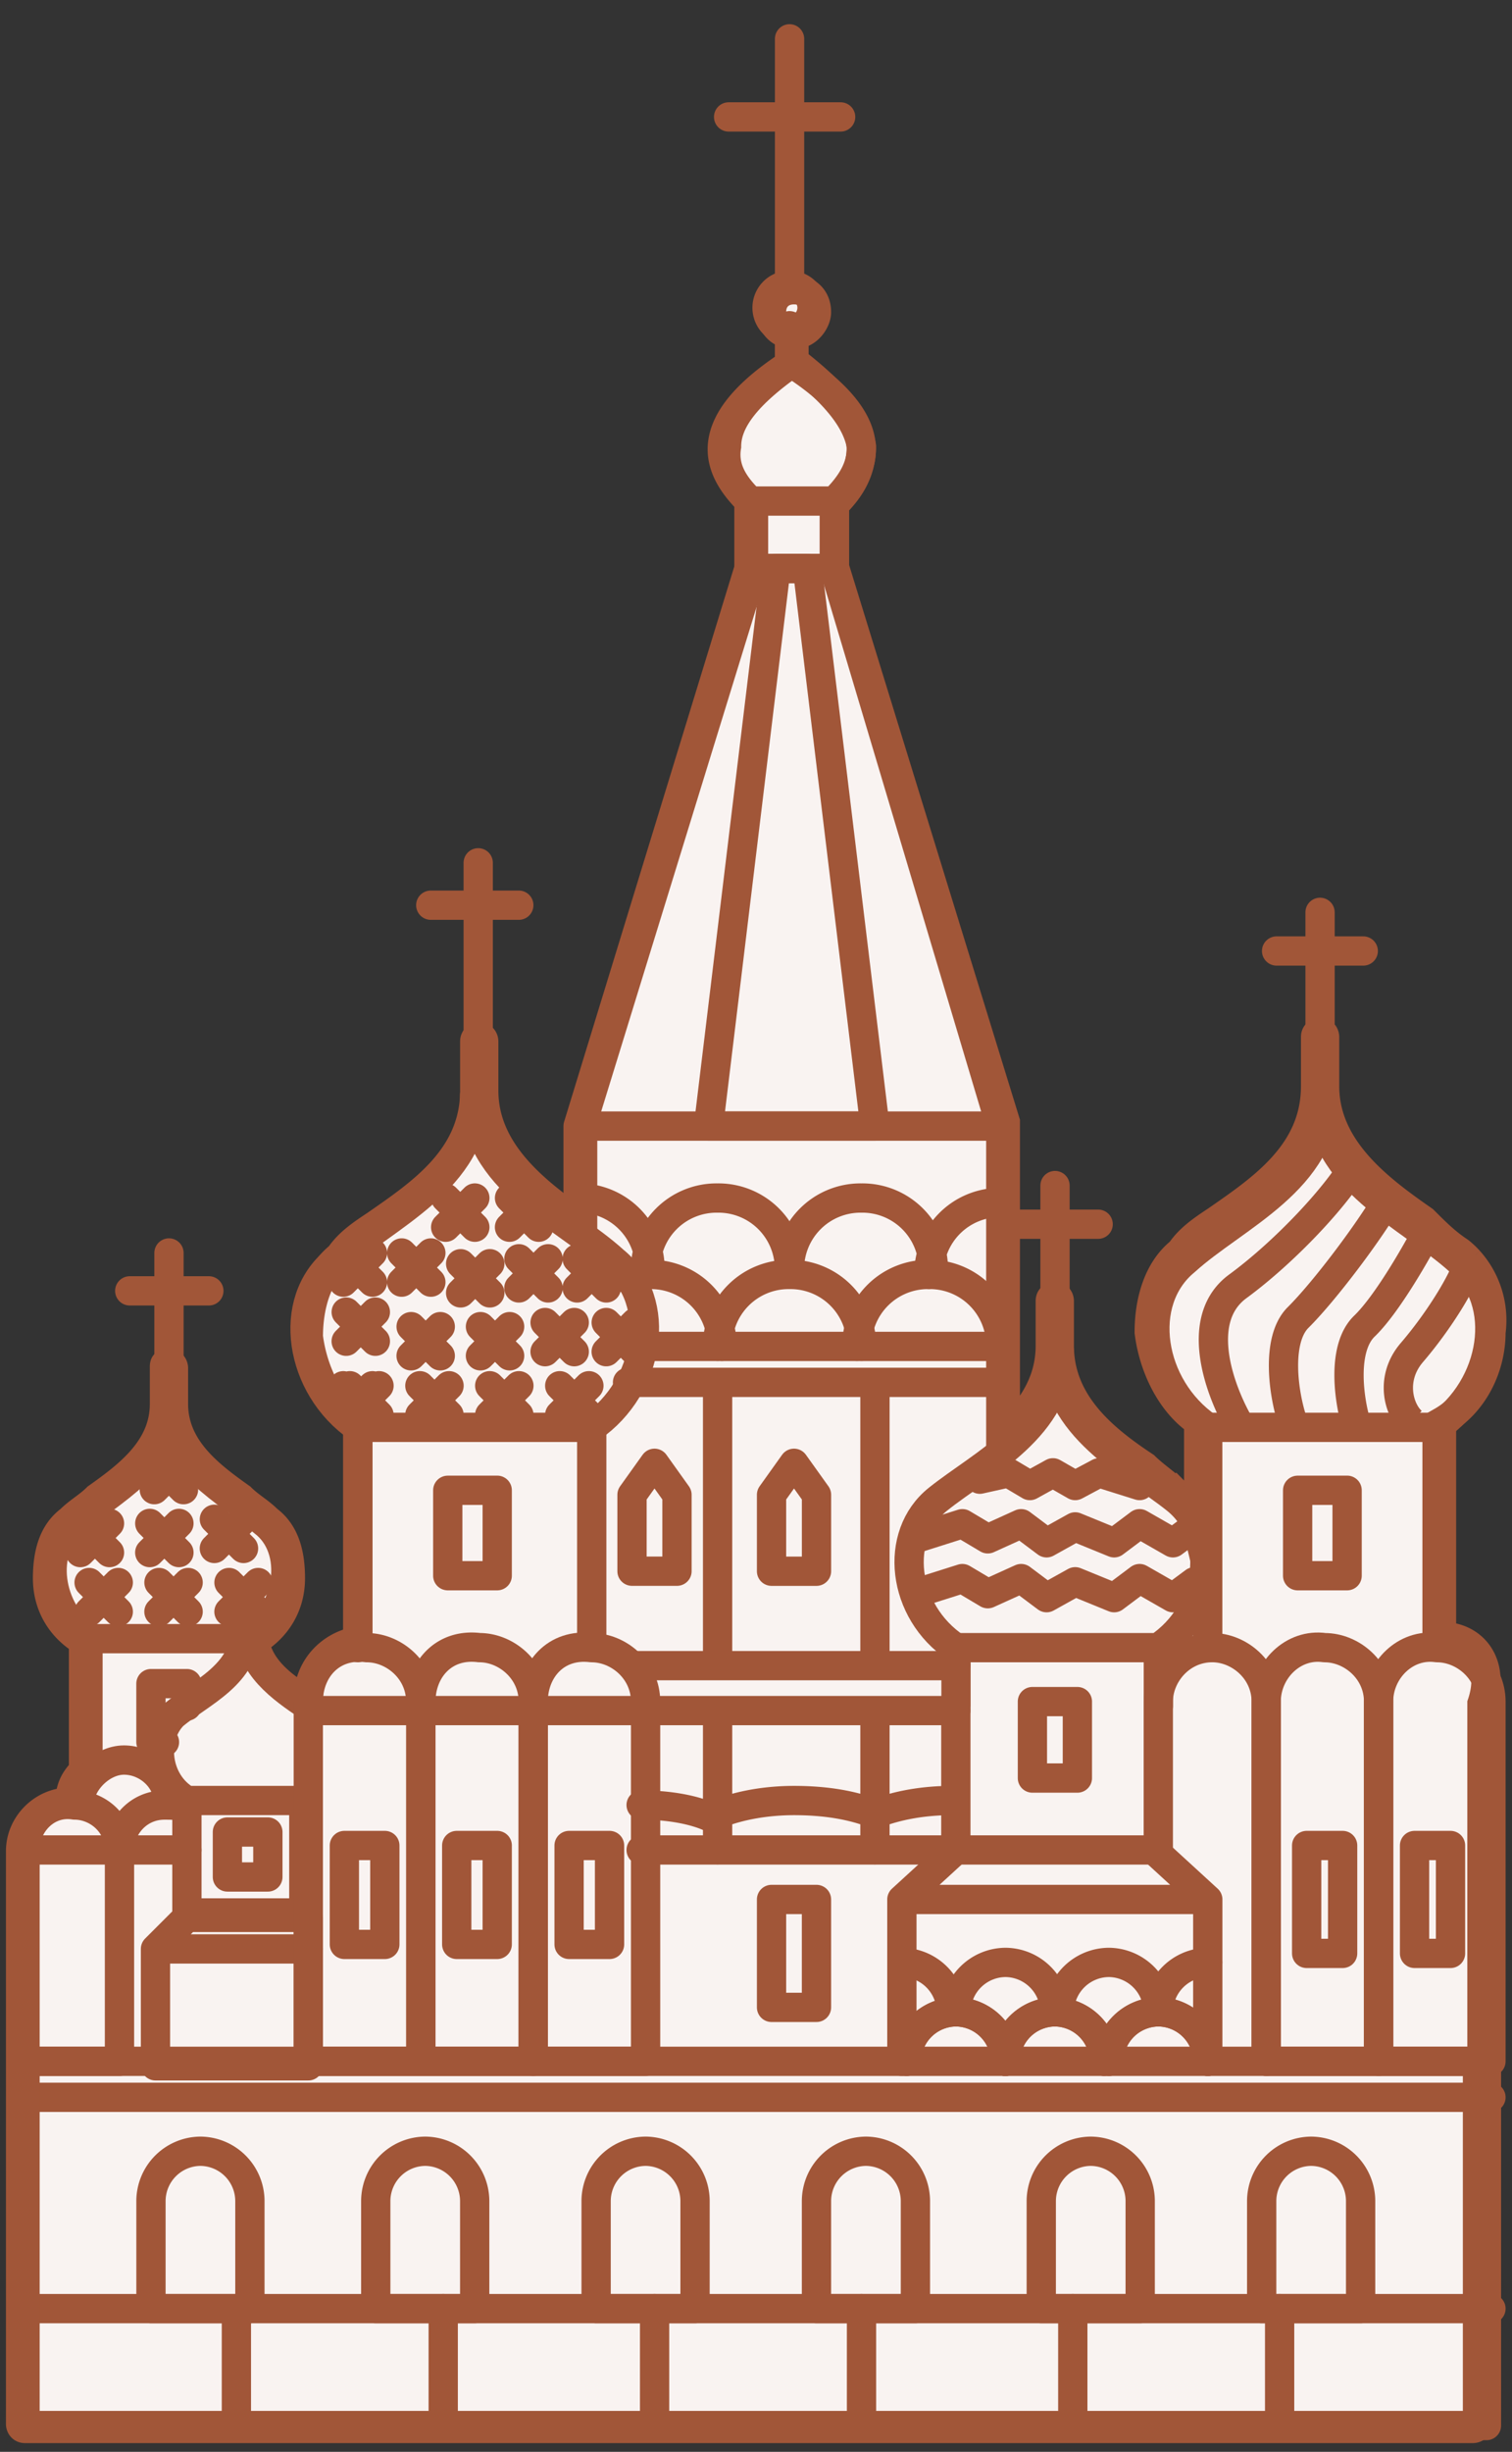 <?xml version="1.0" encoding="UTF-8"?> <svg xmlns="http://www.w3.org/2000/svg" width="58" height="94" viewBox="0 0 58 94" fill="none"><rect x="0" y="0" width="58" height="94" fill="#333333" stroke="none"/><path d="M55.296 62.89v-8.258c1.207-.688 1.897-2.064 1.897-3.44.173-1.205-.345-2.409-1.207-3.097-.518-.344-.862-.688-1.38-1.204-1.725-1.204-3.795-2.753-3.795-5.161v-1.892s0-.172-.172-.172c0 0-.173 0-.173.172v1.892c0 2.58-2.07 3.957-3.795 5.16-.517.345-1.035.689-1.38 1.205-.862.688-1.207 1.892-1.207 3.096.173 1.377.863 2.753 1.897 3.441v4.3a3.325 3.325 0 00-.862-1.548c-.345-.344-.862-.688-1.207-1.032-1.553-1.032-3.278-2.408-3.278-4.644v-1.72s0-.173-.172-.173c0 0-.173 0-.173.172v1.72c0 1.549-.862 2.58-1.725 3.441V43.106L32.01 21.774v-2.408c.517-.516 1.035-1.204 1.035-2.236-.173-1.032-1.035-2.065-2.588-3.269V12.83c.518 0 .863-.516.863-.86 0-.516-.345-.86-.863-.86-.517 0-.862.344-.862.86s.345.86.862.86v1.032c-1.724 1.204-2.587 2.236-2.587 3.269-.172 1.032.517 1.72 1.035 2.236v2.409L22.35 43.105v3.957c-1.725-1.205-3.794-2.753-3.794-5.161V40.01s0-.172-.173-.172c0 0-.172 0-.172.172v1.892c0 2.58-2.07 3.956-3.795 5.16-.518.345-1.035.689-1.38 1.205-.863.688-1.208 1.892-1.208 3.096.173 1.377.863 2.753 1.898 3.441v8.257c-1.035.172-1.898 1.033-1.898 2.237h-.172c-.863-.516-1.725-1.204-1.897-2.237.862-.516 1.38-1.376 1.38-2.408 0-.86-.173-1.72-.863-2.236-.345-.345-.69-.517-1.035-.86-1.207-.86-2.587-1.893-2.587-3.613v-1.376s0-.172-.173-.172c-.172 0-.172 0-.172.172v1.376c0 1.72-1.38 2.752-2.588 3.612-.345.345-.69.517-1.035.86-.69.517-.862 1.377-.862 2.237 0 1.032.517 1.892 1.38 2.408v4.99c-.345.343-.518.687-.518 1.203-1.034 0-1.897.86-1.897 1.893v22.019s0 .172.173.172h55.541s.173 0 .173-.171V79.403s.172 0 .172-.172V65.47c.518-1.548-.345-2.58-1.552-2.58z" fill="#F9F3F1"></path><path d="M30.457 13.853c1.553 1.201 2.415 2.23 2.588 3.26 0 1.029-.518 1.715-1.035 2.23v2.401l6.554 21.27v12.008c.863-.858 1.725-1.887 1.725-3.43v-1.716c0-.171.173-.171.173-.171.172 0 .172.171.172.171v1.715c0 2.23 1.725 3.603 3.278 4.632.345.343.862.686 1.207 1.03a3.3 3.3 0 01.862 1.543v-4.288c-1.034-.687-1.724-2.059-1.897-3.431 0-1.2.345-2.402 1.207-3.088.346-.514.863-.857 1.38-1.2 1.725-1.201 3.795-2.574 3.795-5.147v-1.887c0-.171.173-.171.173-.171.172 0 .172.171.172.171v1.887c0 1.167.489 2.131 1.189 2.952m-21.543-30.74v-1.03m0 1.03c-1.724 1.2-2.587 2.23-2.587 3.258-.172 1.03.517 1.716 1.035 2.23v2.402l-6.555 21.27v3.946c-1.725-1.2-3.794-2.745-3.794-5.146v-1.887s0-.172-.173-.172c0 0-.172 0-.172.172v1.887c0 2.573-2.07 3.945-3.795 5.146-.518.343-1.035.686-1.38 1.2-.863.687-1.208 1.888-1.208 3.088.173 1.373.863 2.745 1.898 3.431v8.234c-1.035.171-1.898 1.03-1.898 2.23h-.172c-.863-.515-1.725-1.2-1.897-2.23.862-.515 1.38-1.372 1.38-2.402 0-.857-.173-1.715-.863-2.23-.345-.343-.69-.514-1.035-.857-1.207-.858-2.587-1.887-2.587-3.603V52.45s0-.171-.173-.171c-.172 0-.172 0-.172.171v1.372c0 1.716-1.38 2.745-2.588 3.603-.345.343-.69.514-1.035.857-.69.515-.862 1.373-.862 2.23 0 1.03.517 1.887 1.38 2.402v4.974c-.345.344-.518.687-.518 1.201-1.034 0-1.897.858-1.897 1.887v21.957s0 .171.173.171h55.541s.173 0 .173-.171V79.209s.172 0 .172-.172V65.314c.518-1.543-.345-2.573-1.552-2.573v-8.233c1.207-.687 1.897-2.059 1.897-3.431a3.419 3.419 0 00-.837-2.739M30.457 12.824c.518 0 .863-.515.863-.858 0-.514-.345-.857-.863-.857-.517 0-.862.343-.862.857 0 .515.345.858.862.858zM52 44.594c-.72 1.267-2.708 3.395-4.52 4.724-1.635 1.2-.787 3.767 0 5.19M52 44.594c.39.458.847.871 1.321 1.25m0 0c.426.34.866.652 1.285.944l.246.245m-1.53-1.189c-.741 1.309-2.51 3.658-3.526 4.666-.852.846-.574 2.912-.208 3.998m5.264-7.475c.391.384.703.67 1.134.956.132.105.256.222.37.349m-1.504-1.305c-.473.918-1.637 2.965-2.51 3.806-.875.842-.593 2.796-.342 3.669m4.356-6.17c-.208.763-1.157 2.305-2.197 3.517-.838.977-.525 2.178 0 2.653" stroke="#A15638" stroke-width="1.123" stroke-miterlimit="10"></path><path d="M13.728 54.722c-2.243-1.551-2.76-4.826-.863-6.378 1.897-1.724 5.347-3.103 5.347-6.378" stroke="#A15638" stroke-width="1.123" stroke-miterlimit="10" stroke-linecap="round" stroke-linejoin="round"></path><path d="M22.694 54.722c2.242-1.551 2.76-4.826.862-6.378-1.897-1.724-5.347-3.103-5.347-6.378m.135-.596v-6.666m0-1.625v1.625m0 0h-1.82m1.82 0h1.557" stroke="#A15638" stroke-width="1.123" stroke-miterlimit="10" stroke-linecap="round" stroke-linejoin="round"></path><path d="M13.729 63.169v-8.447h8.97v8.275" stroke="#A15638" stroke-width="1.123" stroke-miterlimit="10" stroke-linecap="round" stroke-linejoin="round"></path><path d="M19.073 57.136h-1.897v3.275h1.897v-3.276zM3.38 62.824c-1.552-1.034-1.897-3.448-.517-4.482 1.38-1.207 3.622-2.24 3.622-4.482" stroke="#A15638" stroke-width="1.123" stroke-miterlimit="10" stroke-linecap="round" stroke-linejoin="round"></path><path d="M3.082 58.405l.56.56m0 0l.559-.56m-.56.56l.56.559m-.56-.56l-.559.56m2.838-3.532l.56.56m0 0l.559-.56m-.56.56l.56.56m-.56-.56l-.56.56m-.174 1.293l.559.56m0 0l.56-.56m-.56.56l.56.559m-.56-.56l-.56.56m2.479-1.277l.56.56m0 0l.559-.56m-.56.56l.56.559m-.56-.56l-.56.56m.562 1.306l.559.56m0 0l.56-.56m-.56.56l.56.559m-.56-.56l-.56.56m-2.685-1.119l.56.56m0 0l.559-.56m-.56.56l.56.559m-.56-.56l-.56.56m-2.679-1.119l.56.56m0 0l.559-.56m-.56.56l.56.559m-.56-.56l-.559.56" stroke="#A15638" stroke-width="1.123" stroke-linecap="round" stroke-linejoin="round"></path><path d="M9.585 62.824c1.552-1.034 1.897-3.447.518-4.482-1.38-1.206-3.623-2.24-3.623-4.482m.002-.172V49.49m0-1.453v1.453m0 0H4.977m1.505 0h1.53" stroke="#A15638" stroke-width="1.123" stroke-miterlimit="10" stroke-linecap="round" stroke-linejoin="round"></path><path d="M3.375 67.823v-4.999h6.21" stroke="#A15638" stroke-width="1.123" stroke-miterlimit="10" stroke-linecap="round" stroke-linejoin="round"></path><path d="M6.309 66.79H5.79v-2.242h1.38v.862" stroke="#A15638" stroke-width="1.123" stroke-miterlimit="10" stroke-linecap="round" stroke-linejoin="round"></path><path d="M7.17 69.03c-1.208-.69-1.38-2.413-.518-3.275 1.035-.862 2.76-1.552 2.76-3.276m2.416 2.931c-1.035-.69-2.242-1.552-2.242-2.93m0 0v-1.034m2.069 7.584H7.17v4.31h4.485v-4.31zm.175 5.689H5.964l1.207-1.207h4.657v1.207zm0 0H5.964v4.482h5.864v-4.482z" stroke="#A15638" stroke-width="1.123" stroke-miterlimit="10" stroke-linecap="round" stroke-linejoin="round"></path><path d="M10.275 70.237H8.723v1.724h1.552v-1.724zm8.799.517H17.52v3.792h1.553v-3.792zm-4.313 0H13.21v3.792h1.552v-3.792zm8.621 0H21.83v3.792h1.552v-3.792zm22.945-16.032c-2.242-1.551-2.76-4.826-.862-6.378 1.897-1.724 5.347-3.103 5.347-6.378" stroke="#A15638" stroke-width="1.123" stroke-miterlimit="10" stroke-linecap="round" stroke-linejoin="round"></path><path d="M55.123 54.722c2.243-1.551 2.76-4.826.863-6.378-1.897-1.724-5.347-3.103-5.347-6.378m-.002-.173V36.46m0-1.482v1.482m0 0H48.97m1.668 0h1.656M40.47 52.27v-5.335m0-1.482v1.482m0 0H38.8m1.67 0h1.655m4.203 16.062v-8.275h8.797v8.275" stroke="#A15638" stroke-width="1.123" stroke-miterlimit="10" stroke-linecap="round" stroke-linejoin="round"></path><path d="M51.675 57.136h-1.898v3.275h1.898v-3.276zm-15.008 6.033c-2.07-1.38-2.414-4.31-.69-5.689 1.725-1.379 4.658-2.758 4.658-5.688" stroke="#A15638" stroke-width="1.123" stroke-miterlimit="10" stroke-linecap="round" stroke-linejoin="round"></path><path d="M37.586 56.71l1.097-.244.824.488.884-.488.853.488.915-.488 1.555.488m-8.628 2.043l1.83-.58.975.58 1.28-.58.976.732 1.097-.61 1.494.61.976-.732 1.28.732.823-.61M35.086 61.1l1.83-.579.975.58 1.28-.58.976.732 1.097-.61 1.494.61.976-.732 1.28.732.823-.61" stroke="#A15638" stroke-width="1.123" stroke-linecap="round" stroke-linejoin="round"></path><path d="M44.426 63.169c2.07-1.38 2.415-4.31.69-5.689-1.725-1.38-4.657-2.758-4.657-5.689m0 .001V50.24m-3.787 15.17v-2.241h7.762v2.24" stroke="#A15638" stroke-width="1.123" stroke-miterlimit="10" stroke-linecap="round" stroke-linejoin="round"></path><path d="M41.328 65.237h-1.725v2.931h1.725v-2.93zM5.791 84.373v4.137h3.795v-4.137a1.914 1.914 0 00-1.898-1.897 1.914 1.914 0 00-1.897 1.897zm8.623 0v4.137h3.795v-4.137a1.914 1.914 0 00-1.898-1.897 1.914 1.914 0 00-1.897 1.897zm8.453-.001v4.138h3.795v-4.138a1.914 1.914 0 00-1.897-1.896 1.914 1.914 0 00-1.898 1.896zm8.453.001v4.137h3.795v-4.137a1.914 1.914 0 00-1.897-1.897 1.914 1.914 0 00-1.898 1.897zm8.623 0v4.137h3.795v-4.137a1.914 1.914 0 00-1.897-1.897 1.914 1.914 0 00-1.898 1.897zm8.455 0v4.137h3.795v-4.137a1.914 1.914 0 00-1.897-1.897 1.914 1.914 0 00-1.898 1.897zM16.145 65.237v13.791h4.312v-13.79c0-1.207-1.035-2.07-2.07-2.07-1.38-.172-2.242.863-2.242 2.07zm-4.319.001v13.79h4.313v-13.79c0-1.207-1.035-2.069-2.07-2.069-1.38-.172-2.243.862-2.243 2.069zM.96 70.926v8.102h3.623v-8.102c0-1.034-.862-1.724-1.725-1.724-1.035-.172-1.897.69-1.897 1.724zm6.211-1.551c-.172-.172-.517-.172-.862-.172-1.035 0-1.725.862-1.725 1.724v8.102" stroke="#A15638" stroke-width="1.123" stroke-miterlimit="10" stroke-linecap="round" stroke-linejoin="round"></path><path d="M20.453 65.238v13.79h4.312v-13.79c0-1.207-1.035-2.069-2.07-2.069-1.38-.172-2.242.862-2.242 2.069zm28.117 0v13.79h4.313v-13.79c0-1.207-1.035-2.069-2.07-2.069-1.208-.172-2.243.862-2.243 2.069z" stroke="#A15638" stroke-width="1.123" stroke-miterlimit="10" stroke-linecap="round" stroke-linejoin="round"></path><path d="M48.572 79.028v-13.79c0-1.207-1.036-2.07-2.07-2.07-1.208 0-2.07 1.035-2.07 2.07v5.688m8.448-5.688v13.79h4.313v-13.79c0-1.207-1.035-2.069-2.07-2.069-1.207-.172-2.242.862-2.242 2.069zM6.481 69.202c0-1.034-.862-1.724-1.725-1.724-.862 0-1.725.862-1.725 1.724M.96 70.926h6.21M.96 80.408h56.233M.96 88.51h56.233M25.969 60.238h-1.725v-2.93l.863-1.207.862 1.207v2.93zm5.351.001h-1.724v-2.931l.862-1.207.863 1.207v2.93zm0 12.584h-1.724v4.137h1.724v-4.137zm20.183-2.069h-1.38v4.137h1.38v-4.137z" stroke="#A15638" stroke-width="1.123" stroke-miterlimit="10" stroke-linecap="round" stroke-linejoin="round"></path><path d="M55.642 70.754h-1.38v4.137h1.38v-4.137zM22.176 47.138v-3.965H38.39v12.412m-9.66-33.788l-6.554 21.375H38.39l-6.382-21.375H28.73z" stroke="#A15638" stroke-width="1.123" stroke-miterlimit="10" stroke-linecap="round" stroke-linejoin="round"></path><path d="M29.765 21.796l-2.587 21.376h6.382l-2.588-21.376h-1.207z" stroke="#A15638" stroke-width="1.123" stroke-miterlimit="10" stroke-linecap="round" stroke-linejoin="round"></path><path d="M32.008 19.21H28.73v2.587h3.278V19.21zm-4.313 32.41a2.724 2.724 0 00-2.76-2.759c-.345 0-.518 0-.863.172" stroke="#A15638" stroke-width="1.123" stroke-miterlimit="10" stroke-linecap="round" stroke-linejoin="round"></path><path d="M33.047 51.619a2.724 2.724 0 00-2.76-2.758 2.724 2.724 0 00-2.76 2.758" stroke="#A15638" stroke-width="1.123" stroke-miterlimit="10" stroke-linecap="round" stroke-linejoin="round"></path><path d="M38.39 51.619a2.724 2.724 0 00-2.759-2.758 2.724 2.724 0 00-2.76 2.758m-7.935-2.93a2.724 2.724 0 00-2.76-2.758" stroke="#A15638" stroke-width="1.123" stroke-miterlimit="10" stroke-linecap="round" stroke-linejoin="round"></path><path d="M30.283 48.689a2.724 2.724 0 00-2.76-2.758 2.724 2.724 0 00-2.76 2.758" stroke="#A15638" stroke-width="1.123" stroke-miterlimit="10" stroke-linecap="round" stroke-linejoin="round"></path><path d="M35.805 48.689a2.724 2.724 0 00-2.76-2.758 2.724 2.724 0 00-2.76 2.758m8.108-2.586a2.724 2.724 0 00-2.76 2.758M24.594 51.62h13.799m-14.321 1.378H38.39m-10.863 0v10.86m6.036-10.86v10.86m-6.036 7.069v-5.344m6.036 5.344v-5.345m-9.319-1.724h12.42m-24.838 1.724h24.839m-12.071 5.344H44.43m-16.903-1.379c.863-.344 1.898-.517 2.933-.517 1.207 0 2.242.173 3.105.517m-8.971-.345c1.035 0 2.07.173 2.76.518m6.209-.173c.862-.344 1.897-.517 2.932-.517" stroke="#A15638" stroke-width="1.123" stroke-miterlimit="10" stroke-linecap="round" stroke-linejoin="round"></path><path d="M36.666 65.583v5.344l-2.07 1.896v6.206m9.664-8.103l2.07 1.897v6.205m-11.734-6.205h11.729m-7.759 6.206a1.914 1.914 0 00-1.897-1.897 1.914 1.914 0 00-1.897 1.897" stroke="#A15638" stroke-width="1.123" stroke-miterlimit="10" stroke-linecap="round" stroke-linejoin="round"></path><path d="M42.361 79.029a1.914 1.914 0 00-1.897-1.897 1.914 1.914 0 00-1.898 1.897m7.766 0a1.914 1.914 0 00-1.897-1.897 1.914 1.914 0 00-1.898 1.897" stroke="#A15638" stroke-width="1.123" stroke-miterlimit="10" stroke-linecap="round" stroke-linejoin="round"></path><path d="M38.566 79.029a1.914 1.914 0 00-1.897-1.897 1.914 1.914 0 00-1.897 1.897" stroke="#A15638" stroke-width="1.123" stroke-miterlimit="10" stroke-linecap="round" stroke-linejoin="round"></path><path d="M42.361 79.029a1.914 1.914 0 00-1.897-1.897 1.914 1.914 0 00-1.898 1.897m7.766 0a1.914 1.914 0 00-1.897-1.897 1.914 1.914 0 00-1.898 1.897m-6.044-1.896a1.914 1.914 0 00-1.897-1.897m11.733 0a1.914 1.914 0 00-1.897 1.896" stroke="#A15638" stroke-width="1.123" stroke-miterlimit="10" stroke-linecap="round" stroke-linejoin="round"></path><path d="M40.467 77.133a1.914 1.914 0 00-1.898-1.897 1.914 1.914 0 00-1.897 1.897m7.758-.001a1.914 1.914 0 00-1.898-1.896 1.914 1.914 0 00-1.897 1.896m16.385 1.897H.96v13.963h56.06V79.029zM9.068 88.51v4.482m7.934-4.482v4.482m8.108-4.482v4.482m7.937-4.482v4.482m8.105-4.482v4.482m7.934-4.482v4.482M28.735 19.21c-1.208-1.206-2.07-2.93 1.725-5.343m1.55 5.343c1.208-1.206 2.07-2.93-1.725-5.343m0 .001v-1.38m.002-1.552a.862.862 0 100 1.725.862.862 0 000-1.725zm0 0V4.483m0-2.994v2.994m0 0H27.95m2.338 0h1.958" stroke="#A15638" stroke-width="1.123" stroke-miterlimit="10" stroke-linecap="round" stroke-linejoin="round"></path><path d="M17.096 45.93l.56.56m0 0l.559-.56m-.56.56l.56.56m-.56-.56l-.56.56m2.45-1.12l.56.56m0 0l.559-.56m-.56.56l.56.56m-.56-.56l-.56.56m-4.135.987l.559.56m0 0l.56-.56m-.56.56l.56.559m-.56-.56l-.56.56m-2.24-1.12l.56.56m0 0l.559-.56m-.56.56l.56.56m-.56-.56l-.559.56m.112 1.147l.559.56m0 0l.56-.56m-.56.56l.56.559m-.56-.56l-.56.56m2.491-.56l.559.56m0 0l.56-.56m-.56.56l.56.559m-.56-.56l-.56.56m1.901-3.531l.56.559m0 0l.559-.56m-.56.56l.56.56m-.56-.56l-.56.56m2.236-1.309l.559.56m0 0l.56-.56m-.56.56l.56.559m-.56-.56l-.56.56m2.236-1.119l.558.56m0 0l.56-.56m-.56.56l.56.559m-.56-.56l-.56.56m-3.708 1.483l.56.56m0 0l.559-.56m-.56.56l.56.559m-.56-.56l-.56.56m2.48-1.277l.559.56m0 0l.56-.56m-.56.56l.56.559m-.56-.56l-.56.56m2.346-1.119l.56.56m0 0l.559-.56m-.56.56l.56.559m-.56-.56l-.56.56m-1.782 1.305l.56.56m0 0l.559-.56m-.56.56l.56.56m-.56-.56l-.56.56m-2.685-1.12l.56.56m0 0l.56-.56m-.56.56l.56.56m-.56-.56l-.56.56m-2.679-1.12l.559.56m0 0l.56-.56m-.56.56l.56.56m-.56-.56l-.56.56m-2.937-1.119l.56.56m0 0l.559-.56m-.56.56l.56.559m-.56-.56l-.559.56m.252-1.12l.56.56m0 0l.559-.56m-.56.56l.56.56m-.56-.56l-.56.56" stroke="#A15638" stroke-width="1.123" stroke-linecap="round" stroke-linejoin="round"></path></svg> 
